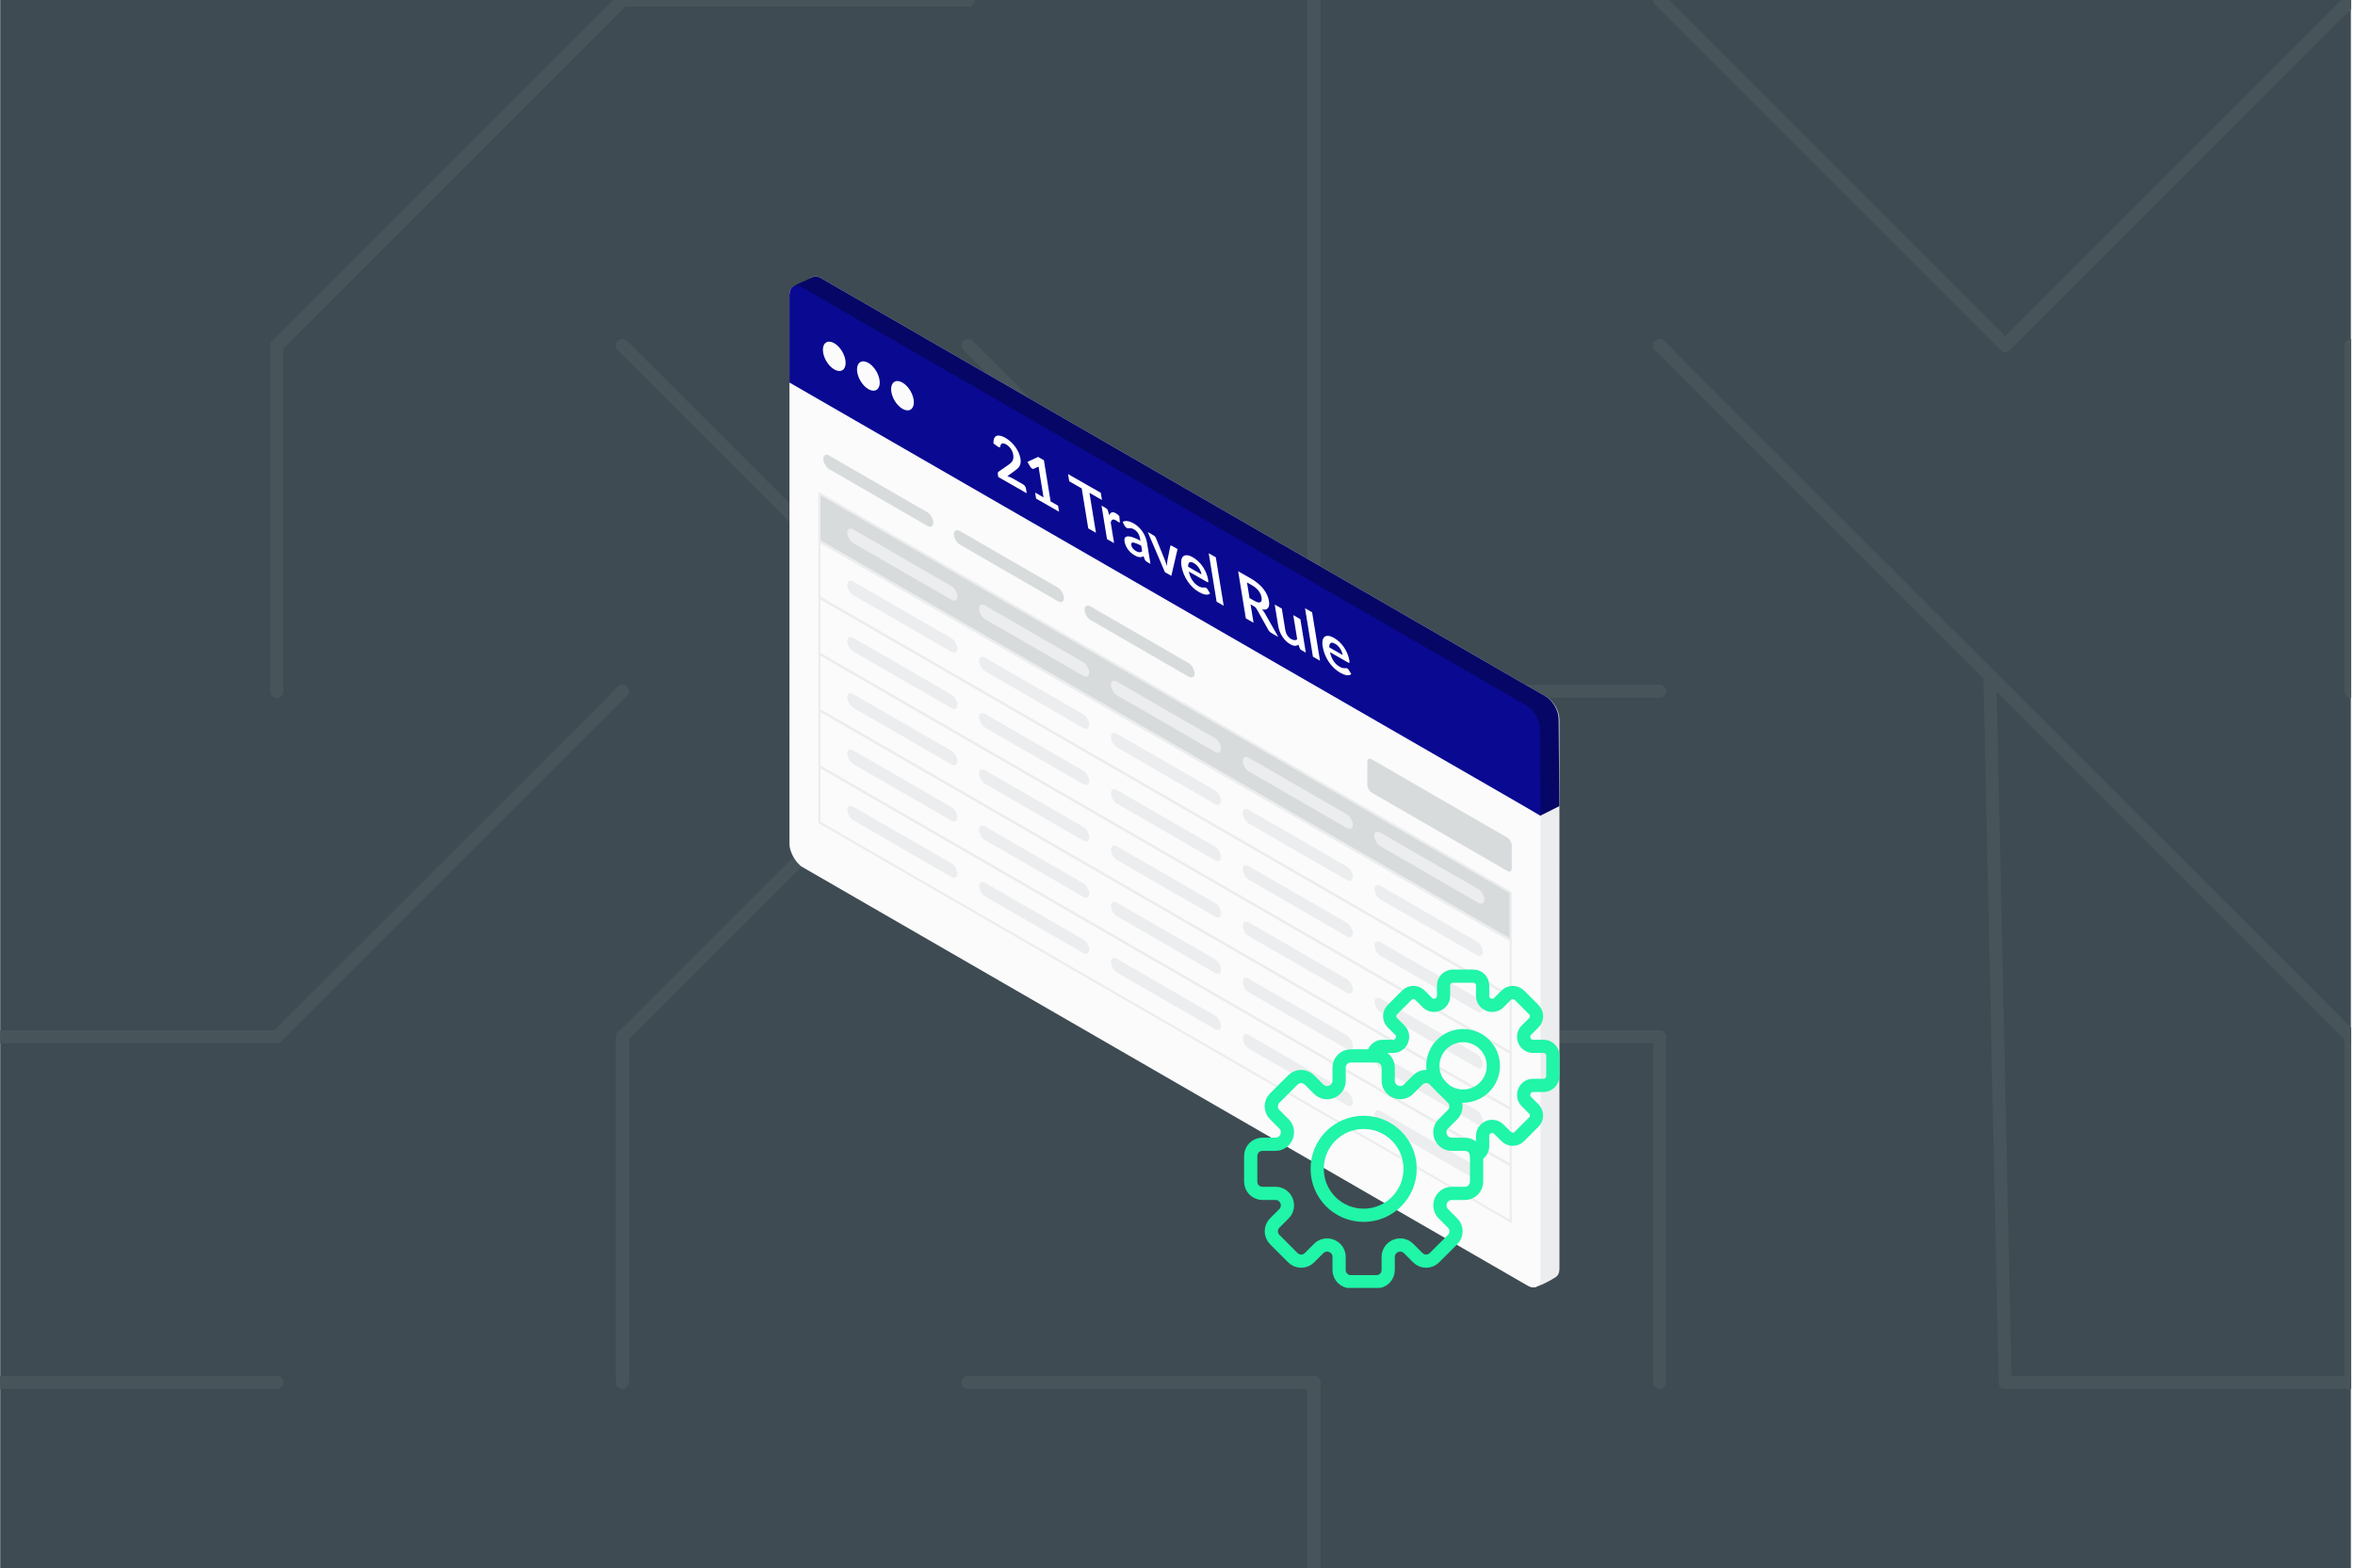 <svg width="545" height="363" viewBox="0 0 545 363" fill="none" xmlns="http://www.w3.org/2000/svg">
<g clip-path="url(#clip0_710_233)">
<rect width="544" height="363" transform="matrix(-1 0 0 1 544.047 0)" fill="white"/>
<path d="M0.047 0H544.047V363H0.047V0Z" fill="#3E4B52"/>
<path d="M544.047 0L464.047 80" stroke="#47545A" stroke-width="3" stroke-miterlimit="10" stroke-linecap="round"/>
<path d="M544.047 80V160" stroke="#47545A" stroke-width="3" stroke-miterlimit="10" stroke-linecap="round"/>
<path d="M544.047 240L464.047 160" stroke="#47545A" stroke-width="3" stroke-miterlimit="10" stroke-linecap="round"/>
<path d="M544.047 320V240" stroke="#47545A" stroke-width="3" stroke-miterlimit="10" stroke-linecap="round"/>
<path d="M464.047 320H544.047" stroke="#47545A" stroke-width="3" stroke-miterlimit="10" stroke-linecap="round"/>
<path d="M384.047 0L464.047 80" stroke="#47545A" stroke-width="3" stroke-miterlimit="10" stroke-linecap="round"/>
<path d="M384.047 80L464.047 160" stroke="#47545A" stroke-width="3" stroke-miterlimit="10" stroke-linecap="round"/>
<path d="M304.047 160V80" stroke="#47545A" stroke-width="3" stroke-miterlimit="10" stroke-linecap="round"/>
<path d="M384.047 160H304.047" stroke="#47545A" stroke-width="3" stroke-miterlimit="10" stroke-linecap="round"/>
<path d="M384.047 240H304.047" stroke="#47545A" stroke-width="3" stroke-miterlimit="10" stroke-linecap="round"/>
<path d="M304.047 400V320" stroke="#47545A" stroke-width="3" stroke-miterlimit="10" stroke-linecap="round"/>
<path d="M304.047 0V80" stroke="#47545A" stroke-width="3" stroke-miterlimit="10" stroke-linecap="round"/>
<path d="M224.047 160L304.047 240" stroke="#47545A" stroke-width="3" stroke-miterlimit="10" stroke-linecap="round"/>
<path d="M224.047 320H304.047" stroke="#47545A" stroke-width="3" stroke-miterlimit="10" stroke-linecap="round"/>
<path d="M144.047 0H224.047" stroke="#47545A" stroke-width="3" stroke-miterlimit="10" stroke-linecap="round"/>
<path d="M144.047 80L224.047 160" stroke="#47545A" stroke-width="3" stroke-miterlimit="10" stroke-linecap="round"/>
<path d="M144.047 240V320" stroke="#47545A" stroke-width="3" stroke-miterlimit="10" stroke-linecap="round"/>
<path d="M64.047 80L144.047 0" stroke="#47545A" stroke-width="3" stroke-miterlimit="10" stroke-linecap="round"/>
<path d="M64.047 160V80" stroke="#47545A" stroke-width="3" stroke-miterlimit="10" stroke-linecap="round"/>
<path d="M64.047 160V80" stroke="#47545A" stroke-width="3" stroke-miterlimit="10" stroke-linecap="round"/>
<path d="M-15.953 240H64.047" stroke="#47545A" stroke-width="3" stroke-miterlimit="10" stroke-linecap="round"/>
<path d="M-15.953 320H64.047" stroke="#47545A" stroke-width="3" stroke-miterlimit="10" stroke-linecap="round"/>
<path d="M544.047 0L464.047 80" stroke="#47545A" stroke-width="3" stroke-miterlimit="10" stroke-linecap="round"/>
<path d="M544.047 80V160" stroke="#47545A" stroke-width="3" stroke-miterlimit="10" stroke-linecap="round"/>
<path d="M544.047 240L464.047 160" stroke="#47545A" stroke-width="3" stroke-miterlimit="10" stroke-linecap="round"/>
<path d="M544.047 320V240" stroke="#47545A" stroke-width="3" stroke-miterlimit="10" stroke-linecap="round"/>
<path d="M464.047 320H544.047" stroke="#47545A" stroke-width="3" stroke-miterlimit="10" stroke-linecap="round"/>
<path d="M384.047 0L464.047 80" stroke="#47545A" stroke-width="3" stroke-miterlimit="10" stroke-linecap="round"/>
<path d="M384.047 80L464.047 160" stroke="#47545A" stroke-width="3" stroke-miterlimit="10" stroke-linecap="round"/>
<path d="M460.51 156.922L464.047 320" stroke="#47545A" stroke-width="3" stroke-miterlimit="10" stroke-linecap="round"/>
<path d="M224.047 80L304.047 160" stroke="#47545A" stroke-width="3" stroke-miterlimit="10" stroke-linecap="round"/>
<path d="M304.047 160V80" stroke="#47545A" stroke-width="3" stroke-miterlimit="10" stroke-linecap="round"/>
<path d="M384.047 160H304.047" stroke="#47545A" stroke-width="3" stroke-miterlimit="10" stroke-linecap="round"/>
<path d="M384.047 240H304.047" stroke="#47545A" stroke-width="3" stroke-miterlimit="10" stroke-linecap="round"/>
<path d="M304.047 400V320" stroke="#47545A" stroke-width="3" stroke-miterlimit="10" stroke-linecap="round"/>
<path d="M304.047 0V80" stroke="#47545A" stroke-width="3" stroke-miterlimit="10" stroke-linecap="round"/>
<path d="M224.047 160L304.047 240" stroke="#47545A" stroke-width="3" stroke-miterlimit="10" stroke-linecap="round"/>
<path d="M224.047 320H304.047" stroke="#47545A" stroke-width="3" stroke-miterlimit="10" stroke-linecap="round"/>
<path d="M144.047 0H224.047" stroke="#47545A" stroke-width="3" stroke-miterlimit="10" stroke-linecap="round"/>
<path d="M144.047 80L224.047 160" stroke="#47545A" stroke-width="3" stroke-miterlimit="10" stroke-linecap="round"/>
<path d="M384.047 320V240" stroke="#47545A" stroke-width="3" stroke-miterlimit="10" stroke-linecap="round"/>
<path d="M144.047 240V320" stroke="#47545A" stroke-width="3" stroke-miterlimit="10" stroke-linecap="round"/>
<path d="M64.047 80L144.047 0" stroke="#47545A" stroke-width="3" stroke-miterlimit="10" stroke-linecap="round"/>
<path d="M64.047 160V80" stroke="#47545A" stroke-width="3" stroke-miterlimit="10" stroke-linecap="round"/>
<path d="M144.047 240L224.047 160" stroke="#47545A" stroke-width="3" stroke-miterlimit="10" stroke-linecap="round"/>
<path d="M64.047 160V80" stroke="#47545A" stroke-width="3" stroke-miterlimit="10" stroke-linecap="round"/>
<path d="M-15.953 240H64.047" stroke="#47545A" stroke-width="3" stroke-miterlimit="10" stroke-linecap="round"/>
<path d="M144.047 160L64.047 240" stroke="#47545A" stroke-width="3" stroke-miterlimit="10" stroke-linecap="round"/>
<path d="M-15.953 320H64.047" stroke="#47545A" stroke-width="3" stroke-miterlimit="10" stroke-linecap="round"/>
<path d="M187.043 66.167C187.043 64.231 188.402 63.447 190.078 64.415L357.853 161.288C359.529 162.256 360.888 164.609 360.888 166.545L360.893 293.686C360.893 294.573 360.608 295.218 360.137 295.564C359.581 295.973 355.369 298.434 354.461 297.909L190.083 198.565C188.407 197.597 187.048 195.243 187.048 193.307L187.043 66.167Z" fill="#ECEDEE"/>
<g filter="url(#filter0_d_710_233)">
<rect width="200.743" height="134.151" rx="3.505" transform="matrix(0.866 0.5 3.76274e-05 1 182.697 64.835)" fill="#FBFBFC"/>
</g>
<rect x="0.253" y="0.438" width="184.717" height="10.997" transform="matrix(0.866 0.5 3.76437e-05 1 189.42 113.668)" fill="#D8DBDC" stroke="#ECEDEE" stroke-width="0.584"/>
<rect x="0.253" y="0.438" width="184.717" height="12.927" transform="matrix(0.866 0.5 3.766e-05 1 189.42 124.767)" fill="#FBFBFC" stroke="#ECEDEE" stroke-width="0.584"/>
<rect x="0.276" y="0.477" width="28.8" height="2.517" rx="1.259" transform="matrix(0.866 0.5 3.76926e-05 1 226.616 151.298)" fill="#ECEDEE" stroke="#ECEDEE" stroke-width="0.636"/>
<rect x="0.276" y="0.477" width="28.8" height="2.517" rx="1.259" transform="matrix(0.866 0.5 3.76763e-05 1 196.108 133.683)" fill="#ECEDEE" stroke="#ECEDEE" stroke-width="0.636"/>
<rect x="0.276" y="0.477" width="28.8" height="2.517" rx="1.259" transform="matrix(0.866 0.5 3.76926e-05 1 257.123 168.912)" fill="#ECEDEE" stroke="#ECEDEE" stroke-width="0.636"/>
<rect x="0.276" y="0.477" width="28.8" height="2.517" rx="1.259" transform="matrix(0.866 0.5 3.76926e-05 1 287.628 186.527)" fill="#ECEDEE" stroke="#ECEDEE" stroke-width="0.636"/>
<rect x="0.276" y="0.477" width="28.317" height="2.517" rx="1.259" transform="matrix(0.866 0.5 3.76926e-05 1 318.136 204.141)" fill="#ECEDEE" stroke="#ECEDEE" stroke-width="0.636"/>
<rect x="0.253" y="0.438" width="184.717" height="12.927" transform="matrix(0.866 0.5 3.766e-05 1 189.42 137.796)" fill="#FBFBFC" stroke="#ECEDEE" stroke-width="0.584"/>
<rect x="0.276" y="0.477" width="28.8" height="2.517" rx="1.259" transform="matrix(0.866 0.5 3.76926e-05 1 226.617 164.327)" fill="#ECEDEE" stroke="#ECEDEE" stroke-width="0.636"/>
<rect x="0.276" y="0.477" width="28.8" height="2.517" rx="1.259" transform="matrix(0.866 0.5 3.76763e-05 1 196.108 146.713)" fill="#ECEDEE" stroke="#ECEDEE" stroke-width="0.636"/>
<rect x="0.276" y="0.477" width="28.8" height="2.517" rx="1.259" transform="matrix(0.866 0.5 3.76926e-05 1 257.123 181.941)" fill="#ECEDEE" stroke="#ECEDEE" stroke-width="0.636"/>
<rect x="0.276" y="0.477" width="28.8" height="2.517" rx="1.259" transform="matrix(0.866 0.5 3.76926e-05 1 287.628 199.555)" fill="#ECEDEE" stroke="#ECEDEE" stroke-width="0.636"/>
<rect x="0.276" y="0.477" width="28.317" height="2.517" rx="1.259" transform="matrix(0.866 0.5 3.76926e-05 1 318.136 217.17)" fill="#ECEDEE" stroke="#ECEDEE" stroke-width="0.636"/>
<rect x="0.253" y="0.438" width="184.717" height="12.927" transform="matrix(0.866 0.5 3.766e-05 1 189.42 150.825)" fill="#FBFBFC" stroke="#ECEDEE" stroke-width="0.584"/>
<rect x="0.276" y="0.477" width="28.8" height="2.517" rx="1.259" transform="matrix(0.866 0.5 3.76926e-05 1 226.617 177.355)" fill="#ECEDEE" stroke="#ECEDEE" stroke-width="0.636"/>
<rect x="0.276" y="0.477" width="28.8" height="2.517" rx="1.259" transform="matrix(0.866 0.5 3.76763e-05 1 196.108 159.741)" fill="#ECEDEE" stroke="#ECEDEE" stroke-width="0.636"/>
<rect x="0.276" y="0.477" width="28.8" height="2.517" rx="1.259" transform="matrix(0.866 0.5 3.76926e-05 1 257.123 194.97)" fill="#ECEDEE" stroke="#ECEDEE" stroke-width="0.636"/>
<rect x="0.276" y="0.477" width="28.8" height="2.517" rx="1.259" transform="matrix(0.866 0.5 3.76926e-05 1 287.628 212.584)" fill="#ECEDEE" stroke="#ECEDEE" stroke-width="0.636"/>
<rect x="0.276" y="0.477" width="28.317" height="2.517" rx="1.259" transform="matrix(0.866 0.5 3.76926e-05 1 318.136 230.199)" fill="#ECEDEE" stroke="#ECEDEE" stroke-width="0.636"/>
<rect x="0.253" y="0.438" width="184.717" height="12.927" transform="matrix(0.866 0.5 3.766e-05 1 189.42 163.854)" fill="#FBFBFC" stroke="#ECEDEE" stroke-width="0.584"/>
<rect x="0.276" y="0.477" width="28.8" height="2.517" rx="1.259" transform="matrix(0.866 0.5 3.76926e-05 1 226.616 190.384)" fill="#ECEDEE" stroke="#ECEDEE" stroke-width="0.636"/>
<rect x="0.276" y="0.477" width="28.8" height="2.517" rx="1.259" transform="matrix(0.866 0.5 3.76763e-05 1 196.108 172.77)" fill="#ECEDEE" stroke="#ECEDEE" stroke-width="0.636"/>
<rect x="0.276" y="0.477" width="28.8" height="2.517" rx="1.259" transform="matrix(0.866 0.5 3.76926e-05 1 257.123 207.999)" fill="#ECEDEE" stroke="#ECEDEE" stroke-width="0.636"/>
<rect x="0.276" y="0.477" width="28.8" height="2.517" rx="1.259" transform="matrix(0.866 0.5 3.76926e-05 1 287.628 225.613)" fill="#ECEDEE" stroke="#ECEDEE" stroke-width="0.636"/>
<rect x="0.276" y="0.477" width="28.317" height="2.517" rx="1.259" transform="matrix(0.866 0.5 3.76926e-05 1 318.136 243.228)" fill="#ECEDEE" stroke="#ECEDEE" stroke-width="0.636"/>
<rect x="0.253" y="0.438" width="184.717" height="12.927" transform="matrix(0.866 0.5 3.766e-05 1 189.422 176.883)" fill="#FBFBFC" stroke="#ECEDEE" stroke-width="0.584"/>
<rect x="0.276" y="0.477" width="28.8" height="2.517" rx="1.259" transform="matrix(0.866 0.5 3.76926e-05 1 226.618 203.413)" fill="#ECEDEE" stroke="#ECEDEE" stroke-width="0.636"/>
<rect x="0.276" y="0.477" width="28.8" height="2.517" rx="1.259" transform="matrix(0.866 0.5 3.76763e-05 1 196.114 185.799)" fill="#ECEDEE" stroke="#ECEDEE" stroke-width="0.636"/>
<rect x="0.276" y="0.477" width="28.8" height="2.517" rx="1.259" transform="matrix(0.866 0.5 3.76926e-05 1 257.125 221.028)" fill="#ECEDEE" stroke="#ECEDEE" stroke-width="0.636"/>
<rect x="0.276" y="0.477" width="28.8" height="2.517" rx="1.259" transform="matrix(0.866 0.5 3.76926e-05 1 287.632 238.642)" fill="#ECEDEE" stroke="#ECEDEE" stroke-width="0.636"/>
<rect x="0.276" y="0.477" width="28.317" height="2.517" rx="1.259" transform="matrix(0.866 0.5 3.76926e-05 1 318.139 256.257)" fill="#ECEDEE" stroke="#ECEDEE" stroke-width="0.636"/>
<rect x="0.276" y="0.477" width="28.8" height="2.517" rx="1.259" transform="matrix(0.866 0.5 3.76763e-05 1 196.108 121.619)" fill="#ECEDEE" stroke="#ECEDEE" stroke-width="0.636"/>
<rect x="0.276" y="0.477" width="28.8" height="2.517" rx="1.259" transform="matrix(0.866 0.5 3.76763e-05 1 226.614 139.234)" fill="#ECEDEE" stroke="#ECEDEE" stroke-width="0.636"/>
<rect x="0.276" y="0.477" width="28.8" height="2.517" rx="1.259" transform="matrix(0.866 0.5 3.76763e-05 1 257.124 156.848)" fill="#ECEDEE" stroke="#ECEDEE" stroke-width="0.636"/>
<rect x="0.276" y="0.477" width="28.8" height="2.517" rx="1.259" transform="matrix(0.866 0.5 3.76763e-05 1 287.628 174.462)" fill="#ECEDEE" stroke="#ECEDEE" stroke-width="0.636"/>
<rect x="0.276" y="0.477" width="28.8" height="2.517" rx="1.259" transform="matrix(0.866 0.5 3.76763e-05 1 318.066 191.784)" fill="#ECEDEE" stroke="#ECEDEE" stroke-width="0.636"/>
<rect width="29.436" height="3.153" rx="1.577" transform="matrix(0.866 0.5 3.766e-05 1 190.518 104.665)" fill="#D8DBDC"/>
<rect width="29.436" height="3.153" rx="1.577" transform="matrix(0.866 0.5 3.76763e-05 1 250.967 139.568)" fill="#D8DBDC"/>
<rect width="29.436" height="3.153" rx="1.577" transform="matrix(0.866 0.5 3.76763e-05 1 220.742 122.116)" fill="#D8DBDC"/>
<rect width="38.605" height="7.721" rx="1.168" transform="matrix(0.866 0.5 3.766e-05 1 316.426 175.182)" fill="#D8DBDC"/>
<path d="M183.116 67.355C183.068 67.122 183.039 66.869 183.195 66.69C183.958 65.814 187.371 64.617 187.776 64.306C188.333 63.88 189.158 63.883 190.079 64.415L357.68 161.188C359.346 162.15 360.701 164.483 360.715 166.416L360.863 186.61L356.526 188.795L187.044 86.379L183.116 67.355Z" fill="#060666"/>
<path d="M182.697 68.34C182.697 66.404 184.056 65.62 185.733 66.588L353.338 163.363C355.002 164.324 356.357 166.655 356.373 168.587L356.543 188.825L182.698 88.552L182.697 68.34Z" fill="#090992"/>
<ellipse cx="3.039" cy="3.039" rx="3.039" ry="3.039" transform="matrix(0.866 0.5 3.76437e-05 1 190.436 77.927)" fill="#FBFBFC"/>
<ellipse cx="3.039" cy="3.039" rx="3.039" ry="3.039" transform="matrix(0.866 0.5 3.766e-05 1 198.33 82.485)" fill="#FBFBFC"/>
<ellipse cx="3.039" cy="3.039" rx="3.039" ry="3.039" transform="matrix(0.866 0.5 3.766e-05 1 206.224 87.043)" fill="#FBFBFC"/>
<path d="M236.748 112.114C236.925 112.215 237.074 112.352 237.194 112.526C237.319 112.698 237.396 112.876 237.426 113.062L237.608 114.179L231.022 110.417L230.922 109.799C230.901 109.673 230.902 109.555 230.924 109.444C230.95 109.331 231.005 109.248 231.088 109.196L233.462 107.54C233.66 107.398 233.833 107.252 233.981 107.104C234.134 106.959 234.254 106.797 234.342 106.619C234.429 106.441 234.485 106.242 234.51 106.024C234.538 105.803 234.529 105.549 234.482 105.262C234.439 105 234.369 104.753 234.271 104.518C234.171 104.279 234.049 104.056 233.903 103.85C233.761 103.646 233.599 103.462 233.415 103.298C233.236 103.131 233.04 102.987 232.827 102.866C232.633 102.755 232.456 102.684 232.299 102.653C232.145 102.62 232.013 102.624 231.904 102.667C231.793 102.704 231.706 102.773 231.642 102.873C231.578 102.974 231.539 103.102 231.524 103.258C231.487 103.446 231.414 103.544 231.307 103.551C231.2 103.558 231.03 103.477 230.798 103.308L229.907 102.642C229.888 102.156 229.942 101.772 230.068 101.488C230.194 101.199 230.377 101.005 230.617 100.905C230.862 100.803 231.157 100.791 231.503 100.871C231.852 100.947 232.24 101.107 232.665 101.349C233.107 101.602 233.524 101.909 233.916 102.27C234.307 102.625 234.656 103.014 234.961 103.435C235.266 103.855 235.523 104.299 235.732 104.764C235.94 105.23 236.082 105.697 236.158 106.165C236.224 106.567 236.231 106.909 236.181 107.191C236.135 107.475 236.049 107.722 235.922 107.933C235.801 108.146 235.646 108.332 235.459 108.489C235.272 108.647 235.075 108.804 234.867 108.959L233.112 110.235C233.309 110.284 233.506 110.349 233.704 110.43C233.905 110.508 234.099 110.601 234.285 110.707L236.748 112.114ZM244.863 117.058L245.091 118.454L239.78 115.42L239.553 114.024L241.498 115.135L240.462 108.774C240.421 108.522 240.385 108.267 240.355 108.008L239.188 108.532C239.12 108.557 239.047 108.557 238.971 108.531C238.898 108.503 238.825 108.462 238.752 108.406C238.683 108.353 238.619 108.294 238.561 108.228C238.501 108.158 238.454 108.092 238.42 108.032L237.771 106.929L240.238 105.771L241.585 106.541L243.137 116.072L244.863 117.058ZM255.017 115.74L252.122 114.086L253.628 123.33L251.842 122.31L250.336 113.066L247.442 111.413L247.17 109.745L254.745 114.072L255.017 115.74ZM256.688 119.275C256.826 118.934 257.019 118.715 257.268 118.621C257.517 118.521 257.84 118.585 258.239 118.812C258.553 118.992 258.818 119.214 259.034 119.479L259.155 120.814C259.147 120.892 259.125 120.938 259.087 120.953C259.053 120.966 259.001 120.952 258.93 120.911C258.863 120.873 258.762 120.804 258.625 120.703C258.493 120.604 258.364 120.52 258.24 120.449C258.059 120.345 257.902 120.283 257.771 120.263C257.639 120.242 257.525 120.257 257.429 120.307C257.336 120.354 257.258 120.433 257.196 120.544C257.138 120.657 257.088 120.795 257.047 120.958L257.824 125.727L256.184 124.79L254.923 117.048L255.886 117.598C256.054 117.694 256.177 117.796 256.255 117.905C256.332 118.008 256.396 118.154 256.446 118.343L256.688 119.275ZM264.106 126.318C263.636 126.073 263.246 125.893 262.934 125.779C262.622 125.66 262.377 125.598 262.199 125.592C262.022 125.586 261.903 125.63 261.841 125.723C261.78 125.816 261.763 125.945 261.79 126.111C261.843 126.438 261.966 126.72 262.157 126.957C262.352 127.196 262.587 127.394 262.862 127.551C263.198 127.743 263.477 127.841 263.698 127.844C263.923 127.845 264.13 127.771 264.319 127.624L264.106 126.318ZM259.802 120.814C260.452 120.446 261.329 120.577 262.431 121.207C262.829 121.434 263.197 121.713 263.536 122.044C263.874 122.369 264.173 122.727 264.434 123.118C264.693 123.503 264.908 123.911 265.079 124.342C265.253 124.775 265.376 125.21 265.448 125.648L266.244 130.537L265.501 130.113C265.346 130.024 265.222 129.931 265.13 129.832C265.037 129.729 264.953 129.583 264.878 129.394L264.641 128.752C264.497 128.83 264.354 128.89 264.212 128.932C264.07 128.969 263.918 128.983 263.755 128.972C263.593 128.961 263.414 128.921 263.218 128.85C263.027 128.786 262.809 128.685 262.566 128.546C262.278 128.381 262.006 128.187 261.749 127.962C261.49 127.733 261.258 127.479 261.053 127.202C260.847 126.925 260.674 126.628 260.534 126.311C260.394 125.993 260.296 125.661 260.239 125.314C260.208 125.118 260.205 124.941 260.231 124.782C260.257 124.619 260.319 124.486 260.419 124.383C260.523 124.283 260.666 124.214 260.849 124.177C261.032 124.14 261.264 124.15 261.546 124.206C261.833 124.265 262.172 124.374 262.563 124.533C262.953 124.688 263.406 124.906 263.922 125.186L263.848 124.734C263.763 124.215 263.604 123.777 263.369 123.42C263.133 123.057 262.832 122.771 262.464 122.561C262.199 122.409 261.983 122.318 261.818 122.287C261.657 122.259 261.517 122.252 261.399 122.267C261.28 122.277 261.171 122.285 261.072 122.292C260.977 122.302 260.863 122.269 260.731 122.193C260.616 122.128 260.513 122.039 260.423 121.928C260.331 121.812 260.254 121.695 260.191 121.577L259.802 120.814ZM272.513 127.096L271.072 133.295L269.585 132.446L265.622 123.16L266.976 123.934C267.1 124.004 267.207 124.095 267.297 124.206C267.392 124.32 267.461 124.434 267.504 124.55L269.492 129.436C269.602 129.718 269.702 129.99 269.793 130.251C269.884 130.513 269.968 130.771 270.046 131.025C270.052 130.819 270.063 130.616 270.079 130.415C270.094 130.213 270.12 130.014 270.156 129.815L270.823 126.446C270.838 126.363 270.88 126.312 270.949 126.292C271.018 126.272 271.107 126.294 271.218 126.357L272.513 127.096ZM278.053 132.964C278.013 132.723 277.945 132.479 277.849 132.232C277.756 131.983 277.637 131.744 277.491 131.514C277.346 131.285 277.173 131.072 276.972 130.876C276.775 130.676 276.555 130.507 276.311 130.368C275.838 130.098 275.489 130.037 275.264 130.187C275.044 130.34 274.943 130.677 274.959 131.197L278.053 132.964ZM275.109 132.303C275.2 132.715 275.318 133.095 275.463 133.443C275.607 133.785 275.775 134.097 275.965 134.379C276.155 134.657 276.366 134.905 276.598 135.124C276.834 135.341 277.085 135.526 277.35 135.677C277.616 135.829 277.838 135.924 278.017 135.962C278.2 136.003 278.356 136.021 278.484 136.016C278.616 136.014 278.729 136.008 278.824 135.999C278.923 135.992 279.023 136.017 279.125 136.075C279.262 136.153 279.374 136.269 279.459 136.423L280.041 137.372C279.899 137.509 279.728 137.597 279.53 137.634C279.33 137.666 279.115 137.661 278.883 137.62C278.655 137.577 278.416 137.502 278.166 137.396C277.921 137.292 277.678 137.172 277.439 137.035C276.966 136.765 276.511 136.425 276.075 136.016C275.638 135.603 275.241 135.136 274.884 134.617C274.526 134.093 274.218 133.525 273.962 132.914C273.705 132.297 273.521 131.649 273.411 130.97C273.325 130.441 273.319 129.989 273.394 129.612C273.469 129.23 273.617 128.948 273.84 128.765C274.067 128.58 274.366 128.501 274.735 128.53C275.11 128.562 275.552 128.723 276.061 129.013C276.49 129.259 276.899 129.563 277.287 129.926C277.675 130.289 278.025 130.697 278.335 131.148C278.644 131.594 278.908 132.077 279.125 132.598C279.346 133.117 279.502 133.655 279.593 134.214C279.639 134.495 279.643 134.671 279.607 134.742C279.569 134.807 279.475 134.797 279.325 134.711L275.109 132.303ZM281.366 129.005L283.192 140.219L281.552 139.282L279.726 128.069L281.366 129.005ZM290.283 139.082C290.619 139.274 290.903 139.393 291.136 139.439C291.372 139.487 291.557 139.474 291.689 139.399C291.825 139.322 291.914 139.19 291.956 139.004C291.998 138.818 291.996 138.587 291.951 138.31C291.861 137.757 291.631 137.239 291.259 136.758C290.892 136.279 290.379 135.851 289.719 135.475L288.578 134.822L289.168 138.444L290.283 139.082ZM295.808 147.426L294.195 146.504C293.89 146.33 293.646 146.067 293.465 145.717L290.878 141.071C290.781 140.897 290.682 140.756 290.58 140.647C290.482 140.542 290.345 140.438 290.168 140.337L289.405 139.901L290.099 144.164L288.313 143.144L286.536 132.233L289.464 133.905C290.114 134.277 290.685 134.673 291.175 135.095C291.669 135.514 292.086 135.946 292.428 136.392C292.774 136.841 293.049 137.299 293.254 137.767C293.458 138.231 293.597 138.694 293.673 139.156C293.733 139.524 293.74 139.843 293.696 140.114C293.657 140.388 293.568 140.607 293.43 140.77C293.296 140.935 293.113 141.043 292.88 141.092C292.652 141.144 292.379 141.132 292.061 141.056C292.189 141.197 292.31 141.348 292.424 141.509C292.538 141.666 292.646 141.837 292.749 142.023L295.808 147.426ZM300.934 143.332L302.195 151.074L301.193 150.502C300.976 150.378 300.82 150.186 300.726 149.927L300.512 149.244C300.286 149.406 300.021 149.492 299.717 149.501C299.413 149.505 299.033 149.377 298.577 149.117C298.205 148.904 297.864 148.646 297.553 148.34C297.246 148.033 296.974 147.692 296.737 147.32C296.5 146.947 296.301 146.553 296.141 146.137C295.985 145.72 295.871 145.294 295.801 144.862L294.999 139.942L296.639 140.878L297.44 145.798C297.517 146.271 297.672 146.693 297.905 147.063C298.142 147.431 298.453 147.725 298.838 147.945C299.121 148.107 299.375 148.188 299.6 148.189C299.824 148.184 300.026 148.12 300.206 147.994L299.295 142.395L300.934 143.332ZM303.655 141.738L305.481 152.951L303.841 152.014L302.015 140.801L303.655 141.738ZM310.727 151.629C310.688 151.388 310.62 151.144 310.524 150.897C310.431 150.648 310.312 150.409 310.166 150.18C310.02 149.95 309.847 149.737 309.646 149.541C309.449 149.341 309.229 149.172 308.986 149.033C308.512 148.763 308.163 148.702 307.939 148.853C307.719 149.005 307.617 149.342 307.634 149.862L310.727 151.629ZM307.783 150.968C307.875 151.38 307.993 151.76 308.138 152.108C308.282 152.45 308.449 152.762 308.639 153.044C308.829 153.322 309.04 153.57 309.273 153.789C309.509 154.006 309.759 154.191 310.025 154.342C310.29 154.494 310.513 154.589 310.692 154.627C310.875 154.668 311.03 154.686 311.158 154.682C311.29 154.679 311.404 154.674 311.498 154.664C311.597 154.657 311.698 154.682 311.8 154.74C311.937 154.819 312.048 154.935 312.133 155.088L312.715 156.037C312.573 156.174 312.403 156.262 312.204 156.299C312.005 156.331 311.789 156.326 311.558 156.286C311.33 156.242 311.091 156.167 310.841 156.061C310.595 155.957 310.353 155.837 310.114 155.7C309.64 155.43 309.185 155.09 308.75 154.681C308.313 154.268 307.916 153.801 307.558 153.282C307.2 152.758 306.893 152.19 306.637 151.579C306.38 150.962 306.196 150.314 306.085 149.635C305.999 149.107 305.994 148.654 306.069 148.277C306.143 147.895 306.292 147.613 306.515 147.43C306.742 147.245 307.04 147.167 307.41 147.195C307.784 147.227 308.226 147.388 308.735 147.679C309.164 147.924 309.573 148.228 309.961 148.591C310.35 148.955 310.699 149.362 311.009 149.813C311.319 150.259 311.582 150.742 311.799 151.263C312.02 151.782 312.176 152.32 312.267 152.879C312.313 153.16 312.318 153.336 312.281 153.407C312.243 153.472 312.149 153.462 311.999 153.376L307.783 150.968Z" fill="white"/>
<g clip-path="url(#clip1_710_233)">
<path d="M341.717 273.539V267.591C341.717 266.873 341.431 266.184 340.923 265.676C340.415 265.168 339.726 264.883 339.008 264.883H335.95C335.41 264.882 334.883 264.72 334.436 264.419C333.988 264.117 333.64 263.69 333.437 263.19L333.422 263.156C333.213 262.658 333.156 262.11 333.259 261.58C333.361 261.05 333.618 260.562 333.997 260.178L336.154 258.022C336.406 257.77 336.605 257.472 336.741 257.143C336.878 256.815 336.948 256.462 336.948 256.107C336.948 255.751 336.878 255.399 336.741 255.07C336.605 254.741 336.406 254.443 336.154 254.192L331.959 249.976C331.707 249.724 331.409 249.525 331.08 249.389C330.751 249.252 330.399 249.182 330.044 249.182C329.688 249.182 329.336 249.252 329.007 249.389C328.678 249.525 328.38 249.724 328.128 249.976L325.972 252.133C325.588 252.512 325.1 252.769 324.57 252.871C324.04 252.974 323.492 252.917 322.994 252.708L322.96 252.693C322.461 252.49 322.033 252.142 321.732 251.695C321.431 251.248 321.269 250.722 321.267 250.183V247.136C321.267 246.418 320.982 245.729 320.474 245.221C319.966 244.713 319.277 244.428 318.559 244.428H312.605C311.887 244.428 311.198 244.713 310.69 245.221C310.182 245.729 309.896 246.418 309.896 247.136V250.195C309.895 250.734 309.734 251.261 309.432 251.709C309.131 252.156 308.704 252.504 308.204 252.708L308.17 252.722C307.672 252.931 307.124 252.988 306.594 252.886C306.064 252.783 305.576 252.526 305.192 252.147L303.035 249.99C302.784 249.739 302.485 249.539 302.157 249.403C301.828 249.267 301.476 249.197 301.12 249.197C300.765 249.197 300.412 249.267 300.084 249.403C299.755 249.539 299.457 249.739 299.205 249.99L294.994 254.186C294.742 254.437 294.543 254.736 294.407 255.064C294.27 255.393 294.2 255.745 294.2 256.101C294.2 256.457 294.27 256.809 294.407 257.137C294.543 257.466 294.742 257.765 294.994 258.016L297.151 260.173C297.53 260.557 297.787 261.044 297.889 261.574C297.992 262.104 297.935 262.653 297.726 263.15L297.711 263.185C297.508 263.684 297.16 264.111 296.713 264.412C296.266 264.714 295.74 264.875 295.201 264.877H292.15C291.794 264.877 291.441 264.947 291.112 265.084C290.783 265.22 290.484 265.42 290.233 265.672C289.981 265.924 289.782 266.224 289.646 266.553C289.51 266.882 289.441 267.235 289.441 267.591V273.539C289.441 274.258 289.727 274.947 290.235 275.455C290.743 275.963 291.432 276.248 292.15 276.248H295.208C295.747 276.25 296.274 276.411 296.721 276.713C297.167 277.014 297.515 277.441 297.719 277.94L297.733 277.975C297.942 278.472 297.999 279.021 297.897 279.551C297.794 280.081 297.537 280.568 297.158 280.952L295.001 283.109C294.75 283.36 294.55 283.659 294.414 283.988C294.278 284.316 294.208 284.668 294.208 285.024C294.208 285.38 294.278 285.732 294.414 286.061C294.55 286.389 294.75 286.688 295.001 286.939L299.207 291.145C299.458 291.396 299.757 291.596 300.085 291.732C300.414 291.868 300.766 291.938 301.122 291.938C301.477 291.938 301.83 291.868 302.158 291.732C302.487 291.596 302.785 291.396 303.037 291.145L305.193 288.988C305.577 288.609 306.065 288.352 306.595 288.249C307.125 288.147 307.673 288.204 308.171 288.413L308.206 288.427C308.705 288.631 309.132 288.978 309.433 289.425C309.734 289.872 309.896 290.399 309.898 290.938V293.996C309.898 294.714 310.183 295.402 310.691 295.91C311.199 296.417 311.887 296.703 312.605 296.703H318.553C319.271 296.703 319.96 296.418 320.468 295.91C320.976 295.402 321.262 294.713 321.262 293.994V290.936C321.263 290.397 321.425 289.871 321.726 289.424C322.028 288.977 322.455 288.63 322.954 288.426L322.988 288.411C323.486 288.202 324.034 288.146 324.564 288.248C325.094 288.35 325.582 288.607 325.966 288.987L328.123 291.143C328.374 291.395 328.673 291.594 329.001 291.731C329.33 291.867 329.682 291.937 330.038 291.937C330.393 291.937 330.746 291.867 331.074 291.731C331.403 291.594 331.701 291.395 331.953 291.143L336.168 286.945C336.42 286.694 336.62 286.395 336.756 286.066C336.892 285.738 336.962 285.386 336.962 285.03C336.962 284.674 336.892 284.322 336.756 283.993C336.62 283.665 336.42 283.366 336.168 283.115L334.012 280.958C333.632 280.574 333.375 280.086 333.273 279.556C333.171 279.027 333.228 278.478 333.437 277.981L333.451 277.946C333.655 277.447 334.002 277.02 334.449 276.718C334.896 276.417 335.422 276.255 335.961 276.254H339.019C339.737 276.251 340.424 275.963 340.929 275.454C341.435 274.945 341.718 274.257 341.717 273.539Z" stroke="#20F5A8" stroke-width="3.058" stroke-linecap="round" stroke-linejoin="round"/>
<path d="M315.58 281.319C321.519 281.319 326.334 276.504 326.334 270.565C326.334 264.625 321.519 259.81 315.58 259.81C309.64 259.81 304.825 264.625 304.825 270.565C304.825 276.504 309.64 281.319 315.58 281.319Z" stroke="#20F5A8" stroke-width="3.058" stroke-linecap="round" stroke-linejoin="round"/>
<path d="M317.83 244.428V244.369C317.83 243.797 318.057 243.248 318.461 242.844C318.866 242.439 319.414 242.212 319.986 242.212H322.416C322.845 242.212 323.263 242.084 323.619 241.844C323.974 241.605 324.25 241.265 324.412 240.868C324.412 240.859 324.419 240.849 324.423 240.841C324.589 240.445 324.634 240.008 324.552 239.587C324.469 239.165 324.263 238.778 323.96 238.474L322.235 236.757C321.832 236.353 321.606 235.806 321.606 235.235C321.606 234.665 321.832 234.118 322.235 233.714L325.576 230.372C325.98 229.97 326.527 229.744 327.097 229.744C327.667 229.744 328.214 229.97 328.618 230.372L330.337 232.098C330.641 232.399 331.029 232.604 331.45 232.685C331.871 232.767 332.306 232.721 332.702 232.555L332.729 232.543C333.126 232.382 333.466 232.106 333.706 231.751C333.946 231.395 334.074 230.976 334.075 230.548V228.122C334.075 227.55 334.302 227.002 334.706 226.597C335.111 226.193 335.659 225.966 336.231 225.966H340.957C341.529 225.966 342.078 226.193 342.482 226.597C342.887 227.002 343.114 227.55 343.114 228.122V230.552C343.114 230.981 343.242 231.399 343.482 231.755C343.721 232.11 344.061 232.386 344.458 232.548L344.484 232.559C344.88 232.725 345.315 232.771 345.737 232.689C346.158 232.608 346.546 232.404 346.851 232.102L348.576 230.377C348.98 229.974 349.527 229.749 350.097 229.749C350.667 229.749 351.214 229.974 351.618 230.377L354.96 233.718C355.362 234.122 355.588 234.669 355.588 235.24C355.588 235.81 355.362 236.357 354.96 236.762L353.231 238.474C352.929 238.779 352.725 239.167 352.644 239.588C352.562 240.009 352.608 240.445 352.776 240.841L352.786 240.868C352.947 241.265 353.223 241.604 353.578 241.844C353.933 242.083 354.351 242.211 354.78 242.212H357.21C357.782 242.212 358.33 242.439 358.735 242.844C359.139 243.248 359.366 243.797 359.366 244.369V249.093C359.366 249.665 359.139 250.214 358.735 250.618C358.33 251.023 357.782 251.25 357.21 251.25H354.78C354.351 251.251 353.933 251.379 353.578 251.619C353.222 251.859 352.947 252.199 352.786 252.596L352.776 252.621C352.607 253.017 352.561 253.453 352.642 253.874C352.723 254.296 352.928 254.684 353.231 254.988L354.949 256.706C355.352 257.11 355.577 257.657 355.577 258.227C355.577 258.797 355.352 259.344 354.949 259.748L351.608 263.09C351.204 263.492 350.657 263.718 350.087 263.718C349.517 263.718 348.97 263.492 348.566 263.09L346.841 261.372C346.536 261.069 346.149 260.863 345.727 260.782C345.305 260.7 344.869 260.746 344.474 260.914L344.448 260.925C344.053 261.087 343.715 261.363 343.477 261.717C343.239 262.072 343.112 262.489 343.111 262.916V265.346C343.109 265.784 342.974 266.212 342.723 266.571C342.472 266.931 342.117 267.206 341.706 267.358" stroke="#20F5A8" stroke-width="3.058" stroke-linecap="round" stroke-linejoin="round"/>
<path d="M338.595 253.732C342.461 253.732 345.595 250.597 345.595 246.731C345.595 242.865 342.461 239.731 338.595 239.731C334.728 239.731 331.594 242.865 331.594 246.731C331.594 250.597 334.728 253.732 338.595 253.732Z" stroke="#20F5A8" stroke-width="3.058" stroke-linecap="round" stroke-linejoin="round"/>
</g>
</g>
<defs>
<filter id="filter0_d_710_233" x="160.966" y="44.442" width="217.313" height="275.315" filterUnits="userSpaceOnUse" color-interpolation-filters="sRGB">
<feFlood flood-opacity="0" result="BackgroundImageFix"/>
<feColorMatrix in="SourceAlpha" type="matrix" values="0 0 0 0 0 0 0 0 0 0 0 0 0 0 0 0 0 0 127 0" result="hardAlpha"/>
<feOffset/>
<feGaussianBlur stdDeviation="10.866"/>
<feComposite in2="hardAlpha" operator="out"/>
<feColorMatrix type="matrix" values="0 0 0 0 0 0 0 0 0 0 0 0 0 0 0 0 0 0 0.09 0"/>
<feBlend mode="normal" in2="BackgroundImageFix" result="effect1_dropShadow_710_233"/>
<feBlend mode="normal" in="SourceGraphic" in2="effect1_dropShadow_710_233" result="shape"/>
</filter>
<clipPath id="clip0_710_233">
<rect width="544" height="363" fill="white" transform="matrix(-1 0 0 1 544.047 0)"/>
</clipPath>
<clipPath id="clip1_710_233">
<rect width="73.613" height="73.613" fill="white" transform="translate(287.595 224.528)"/>
</clipPath>
</defs>
</svg>
